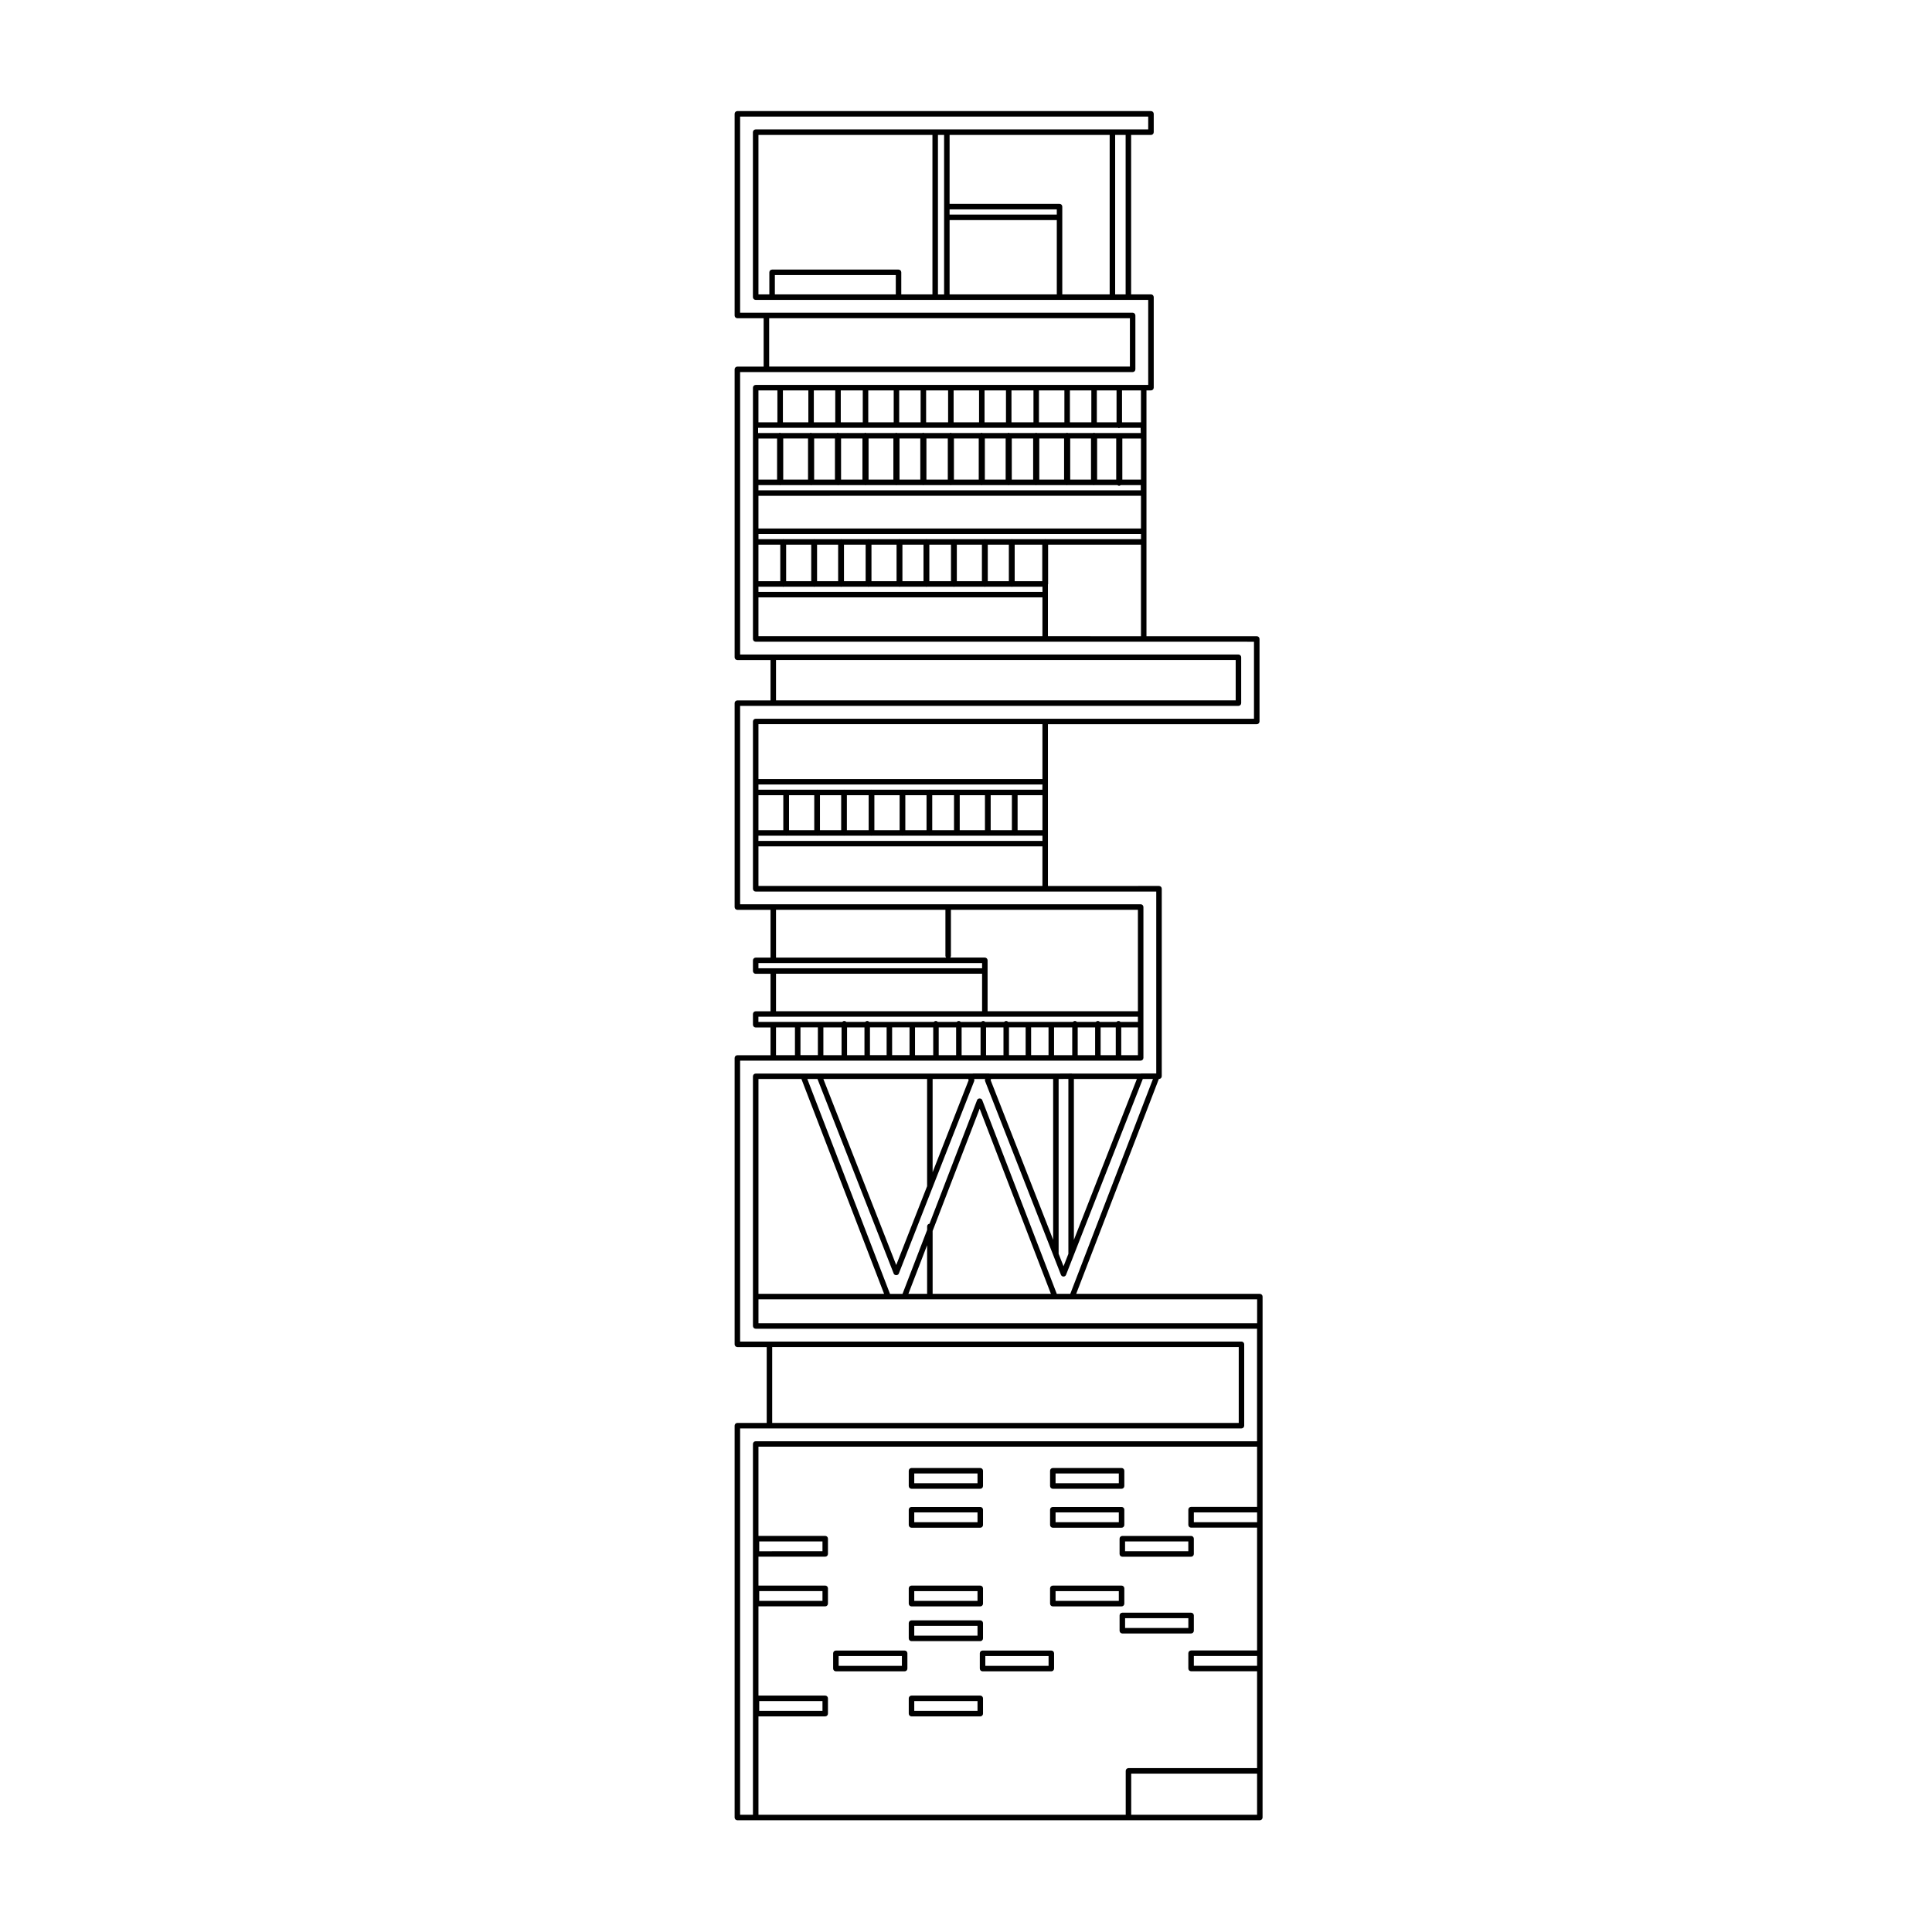 <?xml version="1.0" encoding="UTF-8"?>
<!-- Uploaded to: SVG Repo, www.svgrepo.com, Generator: SVG Repo Mixer Tools -->
<svg fill="#000000" width="800px" height="800px" version="1.1" viewBox="144 144 512 512" xmlns="http://www.w3.org/2000/svg">
 <g>
  <path d="m477.87 486.88h-48.668l21.906-56.941h0.039c0.402 0 0.73-0.328 0.73-0.73v-49.691c0-0.402-0.328-0.73-0.73-0.73l-29.434 0.004v-42.871h55.344c0.402 0 0.73-0.328 0.73-0.73v-21.859c0-0.402-0.324-0.73-0.73-0.73h-29.23v-65.141h1.195c0.402 0 0.73-0.328 0.73-0.73v-23.988c0-0.402-0.328-0.73-0.73-0.73h-5.262v-42.254h5.262c0.402 0 0.73-0.328 0.73-0.73v-4.859c0-0.402-0.328-0.73-0.73-0.73h-109.61c-0.402 0-0.73 0.328-0.73 0.73v53.438c0 0.402 0.328 0.73 0.73 0.73h6.961v12.812h-6.961c-0.402 0-0.73 0.328-0.73 0.73v76.312c0 0.402 0.328 0.73 0.73 0.73h8.785v10.691h-8.785c-0.402 0-0.73 0.328-0.73 0.73v54.043c0 0.402 0.328 0.73 0.73 0.73h8.785v12.66h-3.93c-0.402 0-0.73 0.328-0.73 0.73v2.832c0 0.402 0.328 0.73 0.73 0.73h3.93v9.93h-3.93c-0.402 0-0.73 0.328-0.73 0.73v2.836c0 0.402 0.328 0.73 0.73 0.73h3.93v7.352h-8.785c-0.402 0-0.73 0.328-0.73 0.73v75.883c0 0.402 0.328 0.73 0.73 0.73h7.773v20.102h-7.773c-0.402 0-0.73 0.324-0.73 0.73v103.84c0 0.402 0.328 0.73 0.73 0.73h138.45c0.402 0 0.73-0.328 0.73-0.73l0.004-12.344v-125.7c0-0.406-0.324-0.73-0.727-0.73zm-35.543 126.43v11.617h-97.328v-26.07h17.688c0.402 0 0.73-0.324 0.73-0.73v-4.051c0-0.402-0.328-0.73-0.73-0.73h-17.688v-23.645h17.688c0.402 0 0.73-0.324 0.73-0.73v-4.051c0-0.402-0.328-0.73-0.73-0.73h-17.688v-7.652h17.688c0.402 0 0.73-0.328 0.73-0.73v-4.051c0-0.402-0.328-0.73-0.73-0.73h-17.688v-23.645h132.14v15.949h-17.488c-0.402 0-0.73 0.328-0.73 0.73v4.047c0 0.402 0.328 0.73 0.73 0.73h17.488v32.551h-17.488c-0.402 0-0.73 0.328-0.73 0.73v4.051c0 0.402 0.328 0.73 0.73 0.73h17.488v25.668h-34.086c-0.406 0.012-0.727 0.34-0.727 0.742zm-97.125-15.91v-2.594h16.762v2.594zm0-29.152v-2.594h16.762v2.594zm0-13.152v-2.598h16.762v2.594zm131.94-7.695h-16.762v-2.59h16.762zm0 35.465v2.594h-16.762v-2.594zm0-88.191h-132.14v-6.34h132.15l-0.004 6.34zm-120.76-64.734 21.91 56.941h-33.293v-56.941zm47.238 7.875 18.879 49.066h-31.344v-16.668zm-13.926 49.062h-4.957l4.957-12.883zm37.945 0h-3.582l-19.758-51.352c-0.215-0.562-1.145-0.562-1.359 0l-12.609 32.773c-0.352 0.055-0.629 0.324-0.629 0.691v0.953l-6.519 16.941h-3.324l-21.91-56.941h2.691l20.199 51.57c0.215 0.559 1.137 0.559 1.355 0l19.973-50.992c0.066-0.168 0.066-0.359 0-0.527l-0.02-0.051h2.938l-0.02 0.051c-0.066 0.172-0.066 0.359 0 0.527l18.07 46.145v0.004l2.023 5.168c0.109 0.281 0.379 0.465 0.68 0.465 0.297 0 0.57-0.18 0.68-0.465l20.336-51.898h2.691zm-27.055-56.938 0.121 0.312-9.551 24.395v-24.703h9.43zm22.512 0v42.605l-16.566-42.293 0.121-0.312zm22.191 0-16.695 42.633v-42.633zm-18.156 0v46.352l-1.285 3.285-1.301-3.316v-46.324l2.586-0.004zm-37.438 28.418-8.184 20.887-19.312-49.309h27.492zm-44.695-79.57v-10.488h75.258v10.488zm0-24.047h6.586v9.27h-6.586zm14.789 0v9.27h-6.688v-9.27zm7.133 0v9.27h-5.621v-9.27zm7.285 0v9.27h-5.773v-9.27zm8.203 0v9.27h-6.688v-9.27zm7.133 0v9.27h-5.621v-9.27zm7.285 0v9.27h-5.773v-9.27zm8.199 0v9.27h-6.688v-9.27zm7.137 0v9.27h-5.621v-9.27zm8.098 0v9.27h-6.586v-9.27zm-75.262 10.727h7.269c0.031 0.004 0.047 0.031 0.074 0.031 0.031 0 0.047-0.023 0.074-0.031h8.051c0.031 0.004 0.047 0.031 0.074 0.031 0.031 0 0.047-0.023 0.074-0.031h6.988c0.031 0.004 0.047 0.031 0.074 0.031 0.031 0 0.047-0.023 0.074-0.031h7.141c0.031 0.004 0.047 0.031 0.074 0.031 0.031 0 0.047-0.023 0.074-0.031h8.051c0.031 0.004 0.047 0.031 0.074 0.031 0.031 0 0.047-0.023 0.074-0.031h6.988c0.031 0.004 0.047 0.031 0.074 0.031 0.031 0 0.047-0.023 0.074-0.031h7.141c0.031 0.004 0.047 0.031 0.074 0.031 0.031 0 0.047-0.023 0.074-0.031h8.051c0.031 0.004 0.047 0.031 0.074 0.031 0.031 0 0.047-0.023 0.074-0.031h6.988c0.031 0.004 0.047 0.031 0.074 0.031 0.031 0 0.047-0.023 0.074-0.031h7.269v1.379h-75.273zm75.262-12.184h-7.269c-0.031-0.004-0.047-0.031-0.074-0.031-0.031 0-0.047 0.023-0.074 0.031h-6.988c-0.031-0.004-0.047-0.031-0.074-0.031-0.031 0-0.047 0.023-0.074 0.031h-8.051c-0.031-0.004-0.047-0.031-0.074-0.031-0.031 0-0.047 0.023-0.074 0.031h-7.141c-0.031-0.004-0.047-0.031-0.074-0.031-0.031 0-0.047 0.023-0.074 0.031h-6.988c-0.031-0.004-0.047-0.031-0.074-0.031-0.031 0-0.047 0.023-0.074 0.031h-8.051c-0.031-0.004-0.047-0.031-0.074-0.031-0.031 0-0.047 0.023-0.074 0.031h-7.141c-0.031-0.004-0.047-0.031-0.074-0.031-0.031 0-0.047 0.023-0.074 0.031h-6.988c-0.031-0.004-0.047-0.031-0.074-0.031-0.031 0-0.047 0.023-0.074 0.031h-8.051c-0.031-0.004-0.047-0.031-0.074-0.031-0.031 0-0.047 0.023-0.074 0.031h-7.269v-1.379h75.258l-0.02 1.379zm0-2.836h-75.262v-14.535h75.258zm1.453-37.852v-13.723c0.004-0.039 0.047-0.066 0.047-0.109v-10.418h24.609v24.254zm-76.715 0v-10.289h75.258v10.289zm13.223-65.137v8.457h-6.742v-8.457zm7.133 0v8.457h-5.68v-8.457zm7.289 0v8.457h-5.828v-8.457zm8.199 0v8.457h-6.742v-8.457zm7.133 0v8.457h-5.68v-8.457zm7.285 0v8.457h-5.828v-8.457zm8.203 0v8.457h-6.742v-8.457zm7.133 0v8.457h-5.68v-8.457zm7.285 0v8.457h-5.828v-8.457zm8.195 0v8.457h-6.742v-8.457zm7.141 0v8.457h-5.68v-8.457zm6.68 0v8.457h-5.223v-8.457zm-81.758 12.75v10.891h-6.574v-10.891zm7.133 0v10.891h-5.512v-10.891zm7.285 0v10.891h-5.664v-10.891zm8.199 0v10.891h-6.574v-10.891zm7.137 0v10.891h-5.512v-10.891zm7.285 0v10.891h-5.664v-10.891zm8.199 0v10.891h-6.574v-10.891zm7.133 0v10.891h-5.512v-10.891zm7.289 0v10.891h-5.664v-10.891zm8.199 0v10.891h-6.574v-10.891zm7.133 0v10.891h-5.512v-10.891zm6.68 0v10.891h-5.059v-10.891zm6.559 13.723h-101.37v-1.379h5.606c0.051 0.012 0.086 0.059 0.141 0.059 0.055 0 0.09-0.051 0.141-0.059h7.91c0.051 0.012 0.086 0.059 0.141 0.059 0.055 0 0.09-0.051 0.141-0.059h6.848c0.051 0.012 0.086 0.059 0.141 0.059s0.09-0.051 0.141-0.059h7.004c0.051 0.012 0.086 0.059 0.141 0.059 0.055 0 0.09-0.051 0.141-0.059h7.91c0.051 0.012 0.086 0.059 0.141 0.059 0.055 0 0.09-0.051 0.141-0.059h6.848c0.051 0.012 0.086 0.059 0.141 0.059 0.055 0 0.09-0.051 0.141-0.059h7.004c0.051 0.012 0.086 0.059 0.141 0.059s0.09-0.051 0.141-0.059h7.91c0.051 0.012 0.086 0.059 0.141 0.059 0.055 0 0.09-0.051 0.141-0.059h6.848c0.051 0.012 0.086 0.059 0.141 0.059 0.055 0 0.09-0.051 0.141-0.059h7.004c0.051 0.012 0.086 0.059 0.141 0.059 0.055 0 0.09-0.051 0.141-0.059h7.91c0.051 0.012 0.086 0.059 0.141 0.059s0.09-0.051 0.141-0.059h6.848c0.051 0.012 0.086 0.059 0.141 0.059 0.055 0 0.09-0.051 0.141-0.059h6.09c0.133 0.098 0.273 0.188 0.449 0.188 0.176 0 0.312-0.09 0.449-0.188h5.301l0.004 1.379zm0 1.457v8.664l-101.37 0.004v-8.664zm-96.434-4.285h-4.938v-10.891h4.938zm-4.938 17.242h5.785v9.68h-5.785zm13.988 0v9.68h-6.648v-9.68zm7.133 0v9.68h-5.586v-9.68zm7.285 0v9.68h-5.738v-9.68zm8.195 0v9.68h-6.648v-9.68zm7.141 0v9.68h-5.586v-9.68zm7.285 0v9.68h-5.738v-9.68zm8.195 0v9.68h-6.648v-9.68zm7.137 0v9.68h-5.586v-9.68zm-66.359 11.137h6.422c0.051 0.012 0.086 0.055 0.137 0.055 0.055 0 0.086-0.047 0.137-0.055h7.926c0.051 0.012 0.086 0.055 0.137 0.055 0.055 0 0.086-0.047 0.137-0.055h6.863c0.051 0.012 0.086 0.055 0.137 0.055 0.055 0 0.086-0.047 0.137-0.055h7.012c0.051 0.012 0.086 0.055 0.137 0.055 0.055 0 0.086-0.047 0.137-0.055h7.926c0.051 0.012 0.086 0.055 0.137 0.055 0.055 0 0.086-0.047 0.137-0.055h6.863c0.051 0.012 0.086 0.055 0.137 0.055s0.086-0.047 0.137-0.055h7.012c0.051 0.012 0.086 0.055 0.137 0.055 0.055 0 0.086-0.047 0.137-0.055h7.926c0.051 0.012 0.086 0.055 0.137 0.055 0.055 0 0.086-0.047 0.137-0.055h6.863c0.051 0.012 0.086 0.055 0.137 0.055 0.055 0 0.086-0.047 0.137-0.055h7.992v1.375h-75.266zm75.215-1.457h-7.309v-9.68h7.309zm0.883-11.141c-0.039-0.004-0.066-0.047-0.109-0.047-0.039 0-0.07 0.039-0.109 0.047h-8.633c-0.039-0.004-0.066-0.047-0.109-0.047-0.047 0-0.07 0.039-0.109 0.047h-6.918c-0.039-0.004-0.066-0.047-0.109-0.047-0.047 0-0.07 0.039-0.109 0.047h-7.981c-0.039-0.004-0.066-0.047-0.109-0.047-0.039 0-0.07 0.039-0.109 0.047h-7.066c-0.039-0.004-0.066-0.047-0.109-0.047-0.047 0-0.07 0.039-0.109 0.047h-6.918c-0.039-0.004-0.066-0.047-0.109-0.047-0.039 0-0.07 0.039-0.109 0.047h-7.981c-0.039-0.004-0.066-0.047-0.109-0.047-0.047 0-0.07 0.039-0.109 0.047h-7.066c-0.039-0.004-0.066-0.047-0.109-0.047-0.039 0-0.07 0.039-0.109 0.047h-6.918c-0.039-0.004-0.066-0.047-0.109-0.047-0.039 0-0.07 0.039-0.109 0.047h-7.981c-0.039-0.004-0.066-0.047-0.109-0.047-0.047 0-0.07 0.039-0.109 0.047h-6.449v-1.375h101.37v1.375zm25.273-15.781h-4.938v-10.891h4.938zm0-12.352h-12.227c-0.07-0.02-0.121-0.082-0.203-0.082s-0.133 0.059-0.203 0.082h-6.734c-0.07-0.02-0.121-0.082-0.203-0.082s-0.133 0.059-0.203 0.082h-7.801c-0.07-0.02-0.121-0.082-0.203-0.082-0.082 0-0.133 0.059-0.203 0.082h-6.887c-0.07-0.02-0.121-0.082-0.203-0.082s-0.133 0.059-0.203 0.082h-6.734c-0.07-0.02-0.121-0.082-0.203-0.082s-0.133 0.059-0.203 0.082h-7.801c-0.07-0.02-0.121-0.082-0.203-0.082s-0.133 0.059-0.203 0.082h-6.887c-0.07-0.02-0.121-0.082-0.203-0.082s-0.133 0.059-0.203 0.082h-6.734c-0.07-0.02-0.121-0.082-0.203-0.082s-0.133 0.059-0.203 0.082h-7.801c-0.07-0.02-0.121-0.082-0.203-0.082-0.082 0-0.133 0.059-0.203 0.082h-6.887c-0.07-0.02-0.121-0.082-0.203-0.082s-0.133 0.059-0.203 0.082h-6.734c-0.07-0.02-0.121-0.082-0.203-0.082s-0.133 0.059-0.203 0.082h-7.801c-0.07-0.02-0.121-0.082-0.203-0.082s-0.133 0.059-0.203 0.082h-5.551v-1.379h95.375c0.086 0.035 0.152 0.102 0.246 0.102 0.098 0 0.16-0.066 0.246-0.102h5.5l0.043 1.379zm-96.348-2.836h-5.023v-8.457h5.023zm96.348 0h-5.019v-8.457h5.019zm-4.062-33.898h-2.777v-42.266h2.777zm-16.789 0v-23.262c0-0.402-0.328-0.73-0.73-0.73h-29.137l0.004-18.273h42.422v42.266zm-29.863 0v-19.695h28.41v19.695zm-12.805 0v-5.848c0-0.402-0.328-0.73-0.73-0.73h-33.504c-0.402 0-0.73 0.328-0.73 0.73v5.848h-2.887v-42.266h46.109v42.266zm-1.453 0h-32.047v-5.125h32.047zm11.172-42.266h1.629v42.27h-1.629zm31.492 21.109h-28.41v-1.379h28.41zm-76.223 27.469h95.602v12.812l-95.602-0.004zm1.816 90.582h121.82v10.691h-121.82zm0 66.191h44.895v12.227c0 0.172 0.082 0.312 0.18 0.438h-45.074zm95.906 0v26.879h-39.836v-13.488c0-0.402-0.328-0.73-0.73-0.73h-9.168c0.098-0.125 0.18-0.266 0.18-0.438v-12.227h49.555zm-28.301 38.516v-7.352h4.613v7.352zm-5.867 0v-7.352h4.414v7.352zm-30.969 0v-7.352h4.613v7.352zm-5.871 0v-7.352h4.414v7.352zm-18.418 0v-7.352h4.613v7.352zm6.07-7.344h4.82v7.352h-4.82zm6.277 0h4.613v7.352h-4.613zm18.012 0h4.82v7.352h-4.82zm6.277 0h4.613v7.352h-4.613zm6.07 0h5.019v7.352h-5.019zm6.481 0h4.613v7.352h-4.613zm18.016 0h4.816v7.352h-4.816zm6.269 0h4.613v7.352h-4.613zm6.074 0h4.012v7.352h-4.012zm5.465 0h4.414v7.352h-4.414zm-96.148-17.055h59.27v1.375h-59.27zm4.656 2.832h54.613v9.93h-54.613zm-4.656 11.387h100.56v1.379h-4.609c-0.133-0.152-0.312-0.25-0.535-0.25s-0.398 0.105-0.535 0.25h-4.402c-0.133-0.152-0.312-0.25-0.535-0.25-0.215 0-0.398 0.105-0.535 0.25h-5.008c-0.133-0.152-0.312-0.25-0.535-0.25-0.215 0-0.398 0.105-0.535 0.25h-17.156c-0.133-0.152-0.312-0.25-0.535-0.25-0.215 0-0.398 0.105-0.535 0.25h-5.008c-0.133-0.152-0.312-0.25-0.535-0.25-0.215 0-0.398 0.105-0.535 0.25h-5.41c-0.133-0.152-0.312-0.25-0.535-0.25-0.223 0-0.398 0.105-0.535 0.25h-5.008c-0.133-0.152-0.312-0.25-0.535-0.25s-0.398 0.105-0.535 0.25h-17.105c-0.133-0.152-0.312-0.25-0.535-0.25-0.223 0-0.398 0.105-0.535 0.25h-5.008c-0.133-0.152-0.312-0.25-0.535-0.25-0.223 0-0.398 0.105-0.535 0.25h-22.223l0.004-1.379zm4.656 2.836h5.019v7.352h-5.019zm-1.012 84.711h123.64v20.102h-123.64zm-8.5 21.559h132.86c0.402 0 0.73-0.324 0.73-0.73v-21.559c0-0.402-0.324-0.73-0.73-0.73h-132.86v-74.449h106.15c0.402 0 0.73-0.328 0.73-0.73v-39.98c0-0.402-0.328-0.73-0.73-0.73h-106.15v-52.578h132.06c0.402 0 0.73-0.328 0.73-0.73v-12.148c0-0.402-0.324-0.73-0.73-0.73h-132.06v-74.848h104.02c0.402 0 0.73-0.328 0.73-0.73v-14.27c0-0.402-0.328-0.73-0.73-0.73l-104.02 0.004v-51.984h108.15v3.402h-104.03c-0.402 0-0.73 0.328-0.73 0.73v43.719c0 0.402 0.328 0.73 0.73 0.73h104.03v22.531h-104.02c-0.402 0-0.73 0.328-0.73 0.73v66.602c0 0.402 0.328 0.73 0.73 0.73l132.05 0.004v20.402h-132.05c-0.402 0-0.73 0.328-0.73 0.73v44.336c0 0.402 0.328 0.73 0.73 0.73h106.15v48.215h-4.055c-0.016 0-0.02 0.023-0.035 0.023h-18.223c-0.07-0.031-0.152-0.055-0.25-0.023l-4.039 0.023h-17.625c-0.02 0-0.023-0.023-0.047-0.023h-4.254c-0.059 0-0.121 0.004-0.176 0.023h-11.242c-0.02 0-0.035-0.023-0.055-0.023s-0.035 0.02-0.055 0.023h-46.094c-0.402 0-0.73 0.328-0.73 0.73v66.164c0 0.402 0.328 0.73 0.73 0.73h132.86v29.816h-132.86c-0.402 0-0.73 0.324-0.73 0.73v98.254h-3.402zm137 102.38h-33.355v-10.891h33.355z"/>
  <path d="m385.56 538.54h18.219c0.402 0 0.73-0.328 0.73-0.73v-4.043c0-0.402-0.328-0.73-0.73-0.73h-18.219c-0.402 0-0.73 0.328-0.73 0.73v4.047c0 0.398 0.328 0.727 0.73 0.727zm0.727-4.051h16.762v2.59h-16.762z"/>
  <path d="m423.01 538.54h18.219c0.402 0 0.73-0.328 0.73-0.73v-4.043c0-0.402-0.328-0.73-0.73-0.73h-18.219c-0.402 0-0.73 0.328-0.73 0.73v4.047c0 0.398 0.328 0.727 0.73 0.727zm0.727-4.051h16.762v2.59h-16.762z"/>
  <path d="m423.01 548.86h18.219c0.402 0 0.73-0.328 0.73-0.73v-4.047c0-0.402-0.328-0.73-0.73-0.73h-18.219c-0.402 0-0.73 0.328-0.73 0.73v4.047c0 0.402 0.328 0.73 0.73 0.73zm0.727-4.047h16.762v2.59h-16.762z"/>
  <path d="m385.56 548.86h18.219c0.402 0 0.73-0.328 0.73-0.73v-4.047c0-0.402-0.328-0.73-0.73-0.73h-18.219c-0.402 0-0.73 0.328-0.73 0.73v4.047c0 0.402 0.328 0.73 0.73 0.73zm0.727-4.047h16.762v2.59h-16.762z"/>
  <path d="m440.7 551.77v4.051c0 0.402 0.328 0.73 0.73 0.73h18.219c0.402 0 0.73-0.328 0.73-0.73v-4.051c0-0.402-0.328-0.73-0.73-0.73h-18.219c-0.406 0.008-0.73 0.328-0.73 0.73zm1.453 0.73h16.762v2.594h-16.762z"/>
  <path d="m385.56 569.71h18.219c0.402 0 0.73-0.324 0.73-0.73v-4.051c0-0.402-0.328-0.73-0.73-0.73h-18.219c-0.402 0-0.73 0.328-0.73 0.73v4.051c0 0.406 0.328 0.73 0.73 0.73zm0.727-4.047h16.762v2.594h-16.762z"/>
  <path d="m423.01 569.71h18.219c0.402 0 0.73-0.324 0.73-0.73v-4.051c0-0.402-0.328-0.73-0.73-0.73h-18.219c-0.402 0-0.73 0.328-0.73 0.73v4.051c0 0.406 0.328 0.73 0.73 0.73zm0.727-4.047h16.762v2.594h-16.762z"/>
  <path d="m385.56 578.92h18.219c0.402 0 0.73-0.324 0.73-0.73v-4.047c0-0.402-0.328-0.73-0.73-0.73h-18.219c-0.402 0-0.73 0.324-0.73 0.73v4.047c0 0.406 0.328 0.73 0.73 0.73zm0.727-4.047h16.762v2.59h-16.762z"/>
  <path d="m460.38 576.16v-4.051c0-0.402-0.328-0.73-0.73-0.73h-18.219c-0.402 0-0.73 0.324-0.73 0.73v4.051c0 0.402 0.328 0.73 0.73 0.73h18.219c0.406-0.004 0.73-0.324 0.73-0.73zm-1.457-0.73h-16.762v-2.594h16.762z"/>
  <path d="m422.61 581.41h-18.219c-0.402 0-0.73 0.328-0.73 0.73v4.051c0 0.402 0.328 0.73 0.73 0.73h18.219c0.402 0 0.73-0.328 0.73-0.73v-4.051c0-0.402-0.328-0.73-0.73-0.73zm-0.727 4.051h-16.762v-2.594h16.762z"/>
  <path d="m383.74 581.41h-18.219c-0.402 0-0.73 0.328-0.73 0.73v4.051c0 0.402 0.328 0.73 0.73 0.73h18.219c0.402 0 0.73-0.328 0.73-0.73v-4.051c0-0.402-0.328-0.73-0.73-0.73zm-0.727 4.051h-16.762v-2.594h16.762z"/>
  <path d="m403.78 593.35h-18.219c-0.402 0-0.73 0.324-0.73 0.73v4.051c0 0.402 0.328 0.73 0.73 0.73h18.219c0.402 0 0.73-0.324 0.73-0.73v-4.051c-0.004-0.402-0.328-0.73-0.73-0.73zm-0.73 4.051h-16.762v-2.594h16.762z"/>
 </g>
</svg>